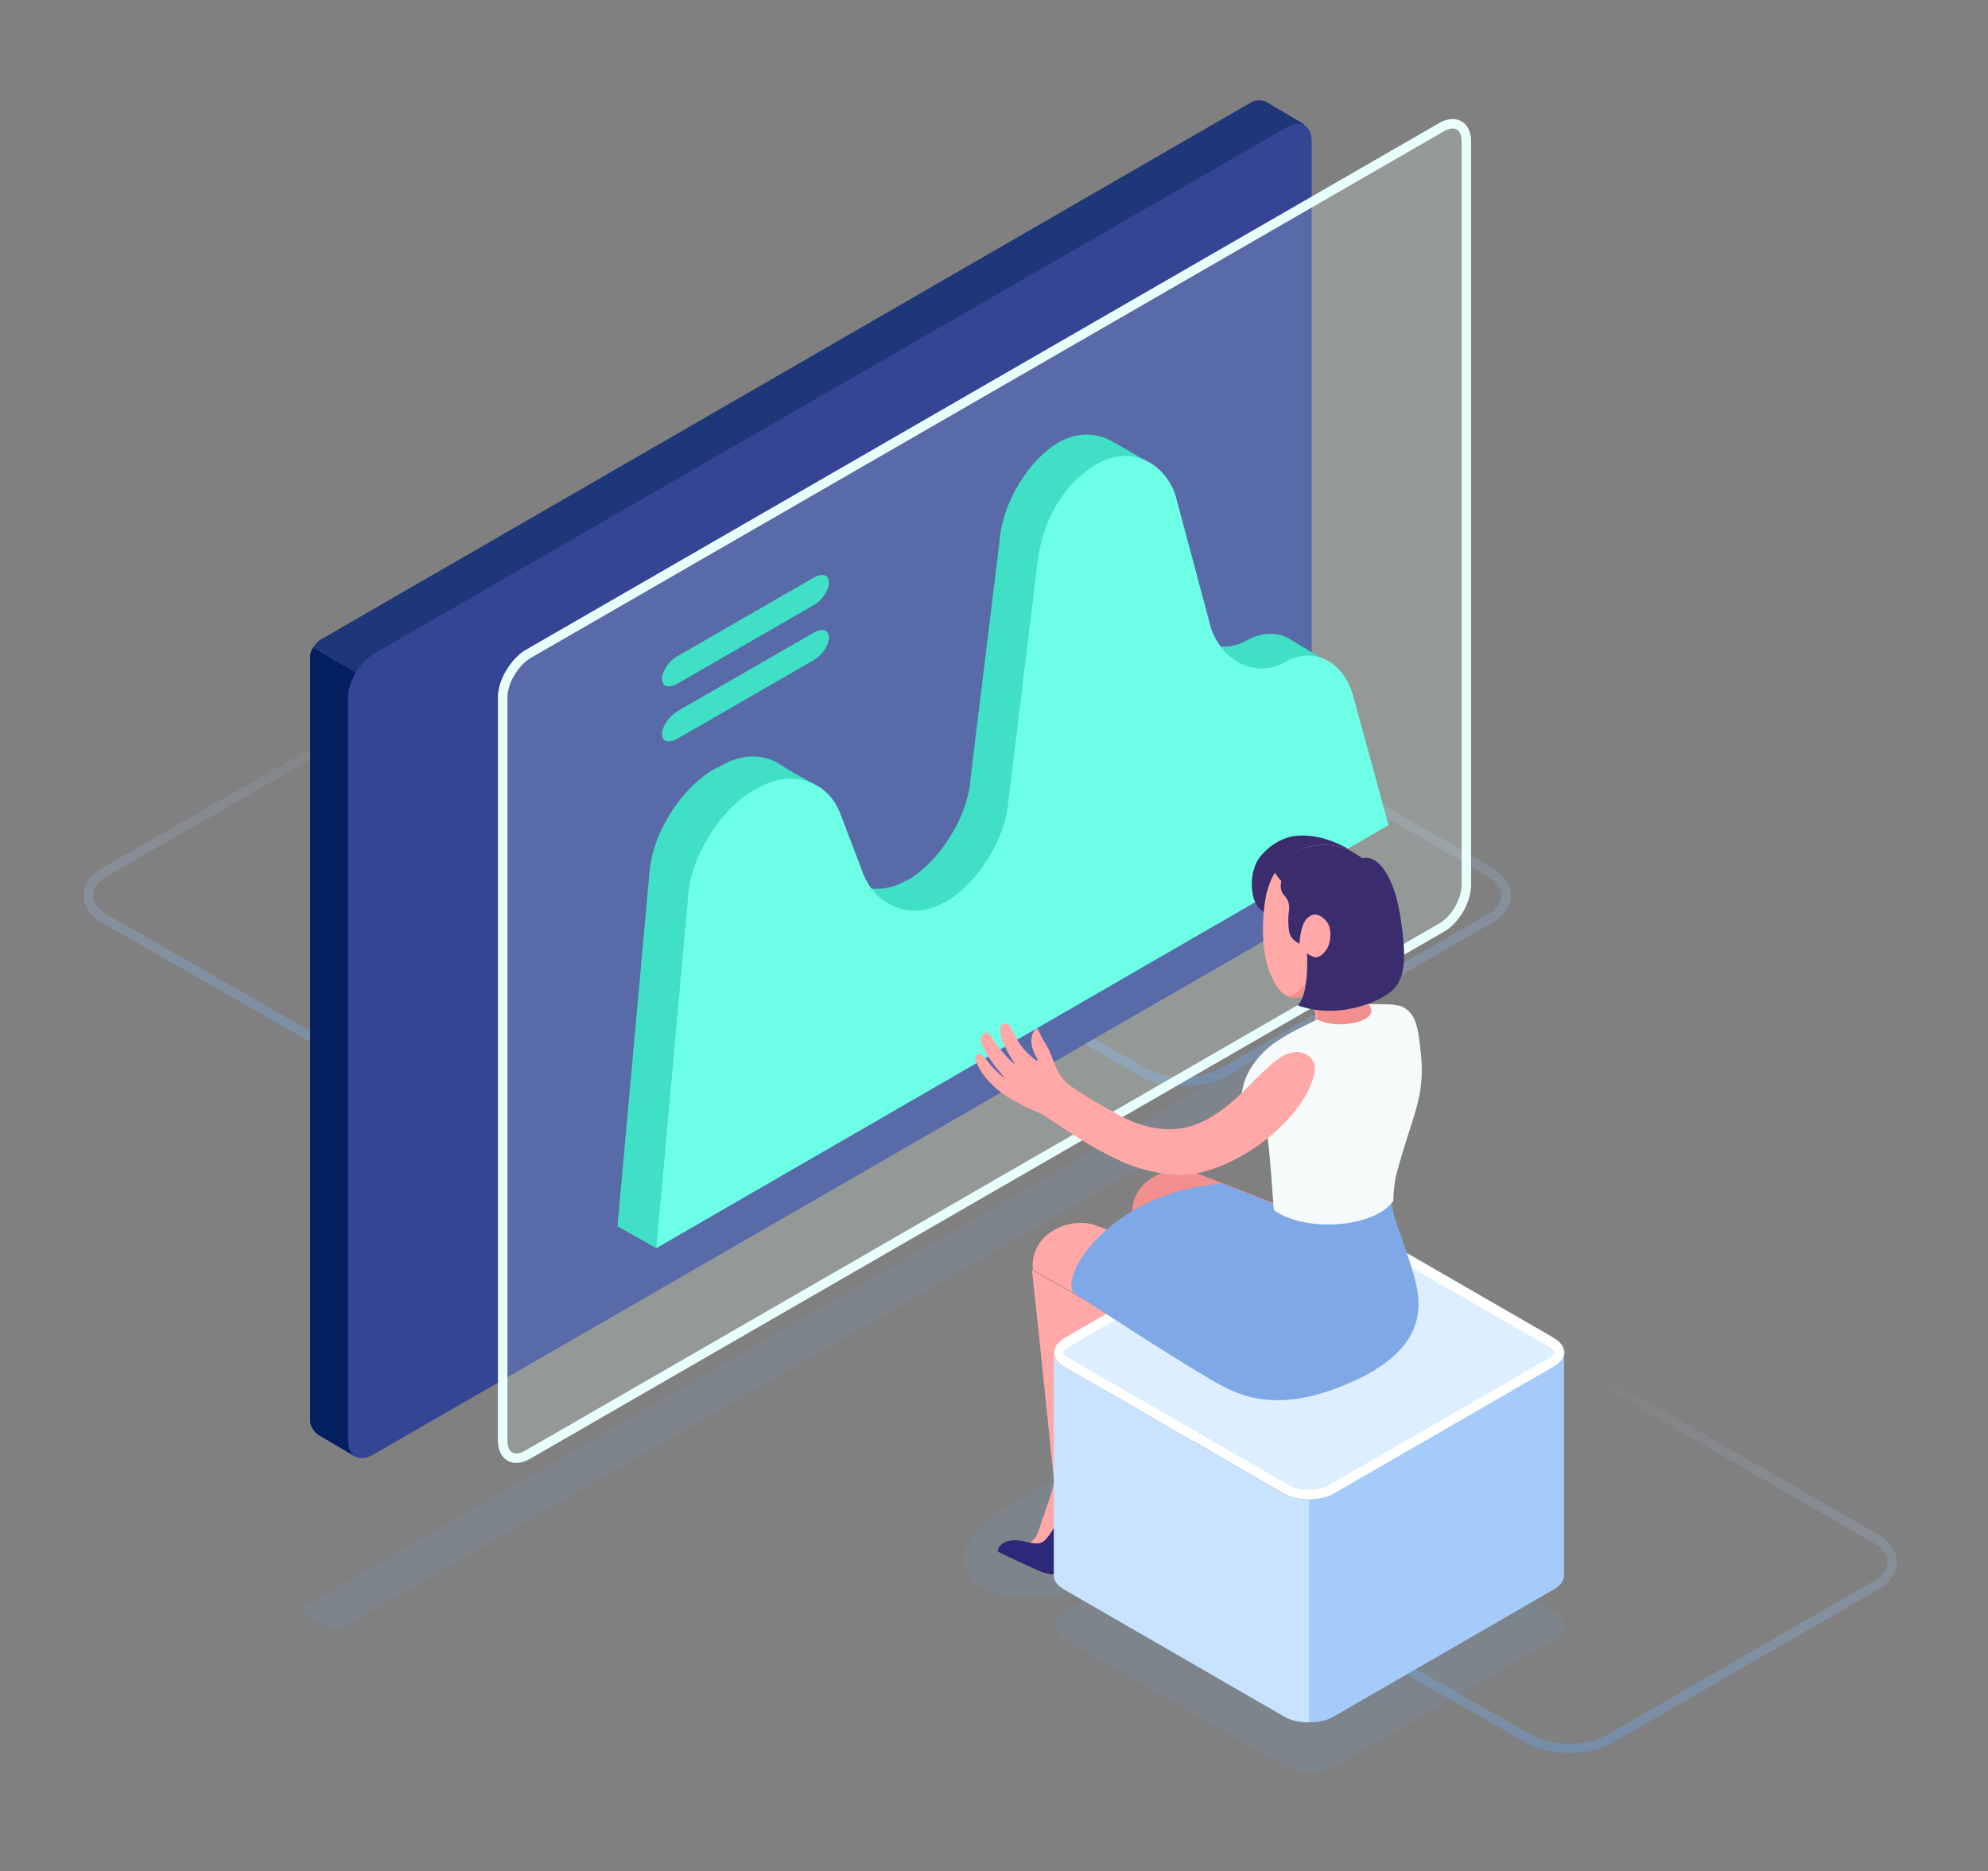 <?xml version="1.0" encoding="utf-8"?>
<!-- Generator: Adobe Illustrator 27.0.1, SVG Export Plug-In . SVG Version: 6.00 Build 0)  -->
<svg version="1.1" id="Layer_1" xmlns="http://www.w3.org/2000/svg" xmlns:xlink="http://www.w3.org/1999/xlink" x="0px" y="0px"
	 viewBox="0 0 209.6 197.3" style="enable-background:new 0 0 209.6 197.3;" xml:space="preserve">
<rect x="0" y="0" width="209.6" height="197.3" fill="#808080" stroke="none"/>
<style type="text/css">
	.st0{opacity:0.5;fill:none;stroke:url(#XMLID_00000030467741796445922280000009670578621528921486_);stroke-miterlimit:10;}
	.st1{opacity:0.5;fill:none;stroke:url(#XMLID_00000086673069167094184380000011338009133819321222_);stroke-miterlimit:10;}
	.st2{opacity:0.5;fill:none;stroke:url(#XMLID_00000041277342537751804580000015863610783685692084_);stroke-miterlimit:10;}
	.st3{opacity:0.15;fill:#6B99D1;}
	.st4{fill:#291D51;}
	.st5{fill:#F28F8F;}
	.st6{fill:#2D2979;}
	.st7{fill:#FFA8A7;}
	.st8{fill:#1E3779;}
	.st9{fill:#031F60;}
	.st10{fill:#344593;}
	.st11{opacity:0.2;fill:#E9FFFB;}
	.st12{fill:none;stroke:#E9FFFB;stroke-miterlimit:10;}
	.st13{fill:#3FE0C5;}
	.st14{fill:#6CFFE6;}
	.st15{fill:#DCEEFF;}
	.st16{fill:#FFFFFF;}
	.st17{fill:#A5CBFA;}
	.st18{fill:#C8E2FF;}
	.st19{fill:#3A2C6D;}
	.st20{fill:#7FA8E6;}
	.st21{fill:#F5FBFB;}
</style>
<linearGradient id="XMLID_00000135670519434260896530000006578196531339460761_" gradientUnits="userSpaceOnUse" x1="165.3" y1="184.884" x2="165.3" y2="144.527">
	<stop  offset="0" style="stop-color:#6B99D1"/>
	<stop  offset="0.599" style="stop-color:#A1C4EC;stop-opacity:0.401"/>
	<stop  offset="1" style="stop-color:#C8E2FF;stop-opacity:0"/>
</linearGradient>
<path id="XMLID_4221_" style="opacity:0.5;fill:none;stroke:url(#XMLID_00000135670519434260896530000006578196531339460761_);stroke-miterlimit:10;" d="
	M133,162.2l28.1-16.1c2.4-1.4,6.3-1.4,8.7,0l27.9,16.1c2.4,1.4,2.4,3.6,0,5l-27.9,16.1c-2.4,1.4-6.3,1.4-8.7,0L133,167.2
	C130.6,165.8,130.6,163.6,133,162.2z"/>
<linearGradient id="XMLID_00000053536754868607468530000004488705310836469648_" gradientUnits="userSpaceOnUse" x1="43.428" y1="114.609" x2="43.428" y2="74.251">
	<stop  offset="0" style="stop-color:#6B99D1"/>
	<stop  offset="0.599" style="stop-color:#A1C4EC;stop-opacity:0.401"/>
	<stop  offset="1" style="stop-color:#C8E2FF;stop-opacity:0"/>
</linearGradient>
<path id="XMLID_4214_" style="opacity:0.5;fill:none;stroke:url(#XMLID_00000053536754868607468530000004488705310836469648_);stroke-miterlimit:10;" d="
	M11.1,91.9l28.1-16.1c2.4-1.4,6.3-1.4,8.7,0l27.9,16.1c2.4,1.4,2.4,3.6,0,5l-27.9,16.1c-2.4,1.4-6.3,1.4-8.7,0L11.1,96.9
	C8.7,95.5,8.7,93.3,11.1,91.9z"/>
<linearGradient id="XMLID_00000117667203052234502370000010253877903961836688_" gradientUnits="userSpaceOnUse" x1="124.742" y1="114.609" x2="124.742" y2="74.251">
	<stop  offset="0" style="stop-color:#6B99D1"/>
	<stop  offset="0.599" style="stop-color:#A1C4EC;stop-opacity:0.401"/>
	<stop  offset="1" style="stop-color:#C8E2FF;stop-opacity:0"/>
</linearGradient>
<path id="XMLID_4211_" style="opacity:0.5;fill:none;stroke:url(#XMLID_00000117667203052234502370000010253877903961836688_);stroke-miterlimit:10;" d="
	M92.5,91.9l28.1-16.1c2.4-1.4,6.3-1.4,8.7,0L157,91.9c2.4,1.4,2.4,3.6,0,5l-27.9,16.1c-2.4,1.4-6.3,1.4-8.7,0L92.5,96.9
	C90.1,95.5,90.1,93.3,92.5,91.9z"/>
<g id="XMLID_42_">
	<path id="XMLID_4156_" class="st3" d="M32.2,169.3l99.8-57.7c0.5-0.3,1.3-0.3,1.7,0l2.3,1.4c0.5,0.3,0.5,0.7,0,1l-99.8,57.6
		c-0.5,0.3-1.3,0.3-1.7,0l-2.3-1.3C31.7,170,31.7,169.5,32.2,169.3z"/>
	<g id="XMLID_41_">
		<path id="XMLID_290_" class="st3" d="M106.1,158.9l7.1-4.1c4.8-2.8,11.4-3.4,14.8-1.5c3.4,1.9,2.2,5.8-2.6,8.5l-7.1,4.1
			c-4.8,2.8-11.4,3.4-14.8,1.5C100.2,165.5,101.3,161.7,106.1,158.9z"/>
		<g id="XMLID_2506_">
			<path id="XMLID_2574_" class="st4" d="M120.6,160.7c0,0,0.4,0.7,2.4-0.2c2-0.8,2.6-1.9,2.6-1.9s-0.5-4-1.8-3
				C122.6,156.6,120.6,160.7,120.6,160.7z"/>
			<path id="XMLID_2552_" class="st5" d="M125.7,146.5c0,2.1-0.1,3.7,0.7,4.9c0.8,1.1,0.9,1.9,0.9,1.9s-2.4,0.3-3.6,2
				c-1.2,1.7-1.2,3.3-2.3,3.6c-1.1,0.3-3-1-3-1s1.2,0,1.7-1.5c0.5-1.5,1.7-4.7,1.7-5.6c0-0.8,0-4.1,0-4.1L125.7,146.5z"/>
			<path id="XMLID_2508_" class="st6" d="M125.7,151.9c-1,0.1-2.6,1.2-3.2,2.4c-0.5,1.2-1.4,2.9-2.1,3.3c-0.7,0.4-1.9-0.2-2.9-0.2
				c-1,0-1.8,0.5-1.8,1.2c0,0,3.3,1.6,4.3,2c1,0.5,1.8,0.5,2.6-1.6c0.8-2,1.1-3.2,1.7-1.8c0.6,1.4,0.9,4.5,0.9,4.5s0.8,0.3,1.2-0.5
				c0,0,0-1.5,0.2-2.7c0.2-1.3,1.3-2.8,1.2-4.4C127.7,152.8,126.9,151.9,125.7,151.9z"/>
		</g>
		<g id="XMLID_2494_">
			<path id="XMLID_2495_" class="st5" d="M120.6,128.5l5.2,0.5c0,0,1.2,2.5,1.2,3.7c1.5,3.8-1.2,13.6-0.9,18c0,0-2.4,1.3-4.3,0.1
				c0,0-2-19-2.4-22.4L120.6,128.5z"/>
		</g>
		<g id="XMLID_381_">
			<path id="XMLID_2155_" class="st4" d="M110.1,165.7c0,0,0.4,0.7,2.4-0.2c2-0.8,2.6-1.9,2.6-1.9s-0.5-4-1.8-3
				C112,161.6,110.1,165.7,110.1,165.7z"/>
			<path id="XMLID_2123_" class="st7" d="M115.1,151.5c0,2.1-0.1,3.7,0.7,4.9c0.8,1.1,0.9,1.9,0.9,1.9s-2.4,0.3-3.6,2
				s-1.2,3.3-2.3,3.6c-1.1,0.3-3-1-3-1s1.2,0,1.7-1.5c0.5-1.5,1.7-4.7,1.7-5.6c0-0.8,0-4.1,0-4.1L115.1,151.5z"/>
			<path id="XMLID_386_" class="st6" d="M115.2,156.9c-1,0.1-2.6,1.2-3.2,2.4c-0.5,1.2-1.4,2.9-2.1,3.3c-0.7,0.4-1.9-0.2-2.9-0.2
				c-1,0-1.8,0.5-1.8,1.2c0,0,3.3,1.6,4.3,2c1,0.5,1.8,0.5,2.6-1.6c0.8-2,1.1-3.2,1.7-1.8c0.6,1.4,0.9,4.5,0.9,4.5s0.8,0.3,1.2-0.5
				c0,0,0-1.5,0.2-2.7c0.2-1.3,1.3-2.8,1.2-4.4C117.1,157.8,116.3,156.9,115.2,156.9z"/>
		</g>
		<path id="XMLID_376_" class="st7" d="M116.4,138.2c1.4,2.3-0.3,8.5-1,17.4c0,0-2,1.5-4.3,0.3c0,0-1.9-18.6-2.3-22"/>
	</g>
	<g id="XMLID_3354_">
		<g id="XMLID_3270_">
			<path id="XMLID_3347_" class="st8" d="M137.5,95.9l-96.7,55.8l-3.3,1.9l-3.9-2.3c-0.5-0.3-0.9-1-0.9-1.5V69.3
				c0-0.3,0.1-0.7,0.3-1c0.2-0.3,0.4-0.6,0.7-0.8l98.2-56.7c0.5-0.3,1.2-0.3,1.7,0l3.9,2.3L137.5,95.9z"/>
			<path id="XMLID_3345_" class="st9" d="M40.8,72.9v78.8l-3.3,1.9l-3.9-2.3c-0.5-0.3-0.9-1-0.9-1.5V69.3c0-0.3,0.1-0.7,0.3-1
				L40.8,72.9z"/>
			<path id="XMLID_3269_" class="st10" d="M39.3,69l96.4-55.6c1.4-0.8,2.6-0.2,2.6,1.5v78.4c0,1.7-1.2,3.7-2.6,4.5l-96.4,55.6
				c-1.4,0.8-2.6,0.2-2.6-1.5l0-78.4C36.7,71.9,37.9,69.9,39.3,69z"/>
		</g>
		<g id="XMLID_3273_">
			<path id="XMLID_3271_" class="st11" d="M55.6,69l96.4-55.6c1.4-0.8,2.6-0.2,2.6,1.5v78.4c0,1.7-1.2,3.7-2.6,4.5l-96.4,55.6
				c-1.4,0.8-2.6,0.2-2.6-1.5V73.5C53,71.9,54.2,69.9,55.6,69z"/>
			<path id="XMLID_3272_" class="st12" d="M55.6,69l96.4-55.6c1.4-0.8,2.6-0.2,2.6,1.5v78.4c0,1.7-1.2,3.7-2.6,4.5l-96.4,55.6
				c-1.4,0.8-2.6,0.2-2.6-1.5V73.5C53,71.9,54.2,69.9,55.6,69z"/>
		</g>
		<g id="XMLID_3344_">
			<path id="XMLID_3343_" class="st13" d="M75.3,81.1l0.8-0.4c2.2-1.3,4.6-1.2,6.3,0c0.9,0.6,3.3,1.9,3.3,1.9l1.3,7.2
				c1.4,3.6,5.3,5,8.6,3l0.1,0c3.3-1.9,6.3-6.6,6.6-10.5l3.1-25.4c0.3-3.9,3.1-8.5,6.3-10.3c1.8-1,3.7-1,5.3-0.2
				c1.3,0.7,4,2.3,4,2.3l2.7,15.3c1.3,3.6,4.8,5.2,7.8,3.5c1.6-0.9,3.3-0.9,4.7,0c1.1,0.7,3.3,2,3.3,2l2.8,15.2l-73.1,46.9l-4.1-2.3
				l3.4-37.6C68.9,87.7,71.9,83,75.3,81.1z"/>
			<path id="XMLID_3275_" class="st14" d="M79.3,83.4l0.8-0.4c3.3-1.9,7.2-0.7,8.5,2.8l2.4,6.3c1.4,3.6,5.3,5,8.6,3l0.1,0
				c3.3-1.9,6.3-6.6,6.6-10.5l3.1-25.4c0.6-4.8,3.1-8.5,6.3-10.3c3.2-1.9,6.9-0.4,8.2,3.2l3.8,14.2c1.3,3.6,4.8,5.2,7.8,3.5
				c3-1.7,6.2-0.1,7.2,3.7l3.7,13.5l-77.2,44.6l3.4-37.6C73,90.1,76,85.4,79.3,83.4z"/>
			<path id="XMLID_3284_" class="st13" d="M69.8,71.6c0,0.8,0.7,1,1.6,0.5l14.4-8.3c0.9-0.5,1.6-1.6,1.6-2.4c0-0.8-0.7-1-1.6-0.5
				l-14.4,8.3C70.5,69.7,69.8,70.8,69.8,71.6z"/>
			<path id="XMLID_3346_" class="st13" d="M69.8,77.4c0,0.8,0.7,1,1.6,0.5l14.4-8.3c0.9-0.5,1.6-1.6,1.6-2.4c0-0.8-0.7-1-1.6-0.5
				L71.4,75C70.5,75.6,69.8,76.6,69.8,77.4z"/>
		</g>
	</g>
	<g id="XMLID_2633_">
		<path id="XMLID_4152_" class="st3" d="M163.9,169.9l-23.2-13.4c-1.4-0.8-3.8-0.8-5.2,0l-23.2,13.4c-1.4,0.8-1.4,2.2,0,3l23.2,13.4
			c1.4,0.8,3.8,0.8,5.2,0l23.2-13.4C165.3,172.1,165.3,170.7,163.9,169.9z"/>
		<path id="XMLID_3193_" class="st15" d="M163.9,141.1l-23.2-13.4c-1.4-0.8-3.8-0.8-5.2,0l-23.2,13.4c-1.4,0.8-1.4,2.2,0,3
			l23.2,13.4c1.4,0.8,3.8,0.8,5.2,0l23.2-13.4C165.3,143.3,165.3,142,163.9,141.1z"/>
		<g id="XMLID_2718_">
			<path class="st16" d="M138,128.1c0.8,0,1.6,0.2,2.1,0.5l23.2,13.4c0.4,0.2,0.6,0.5,0.6,0.6c0,0.1-0.2,0.4-0.6,0.6l-23.2,13.4
				c-0.5,0.3-1.3,0.5-2.1,0.5c-0.8,0-1.6-0.2-2.1-0.5l-23.2-13.4c-0.4-0.2-0.6-0.5-0.6-0.6c0-0.1,0.2-0.4,0.6-0.6l23.2-13.4
				C136.5,128.3,137.2,128.1,138,128.1 M138,127.1c-0.9,0-1.9,0.2-2.6,0.6l-23.2,13.4c-1.4,0.8-1.4,2.2,0,3l23.2,13.4
				c0.7,0.4,1.7,0.6,2.6,0.6c0.9,0,1.9-0.2,2.6-0.6l23.2-13.4c1.4-0.8,1.4-2.2,0-3l-23.2-13.4C139.9,127.3,139,127.1,138,127.1
				L138,127.1z"/>
		</g>
		<path id="XMLID_2710_" class="st17" d="M164.9,166.1c0,0.6-0.4,1.1-1.1,1.5L140.6,181c-0.7,0.4-1.5,0.6-2.6,0.6v-23.5
			c1,0,1.9-0.2,2.6-0.6l23.2-13.4c0.6-0.3,1.1-0.8,1.1-1.5V166.1z"/>
		<path id="XMLID_2635_" class="st18" d="M111.1,166.1c0,0.6,0.4,1.1,1.1,1.5l23.2,13.4c0.7,0.4,1.5,0.6,2.6,0.6v-23.5
			c-1,0-1.9-0.2-2.6-0.6l-23.2-13.4c-0.6-0.3-1.1-0.8-1.1-1.5V166.1z"/>
	</g>
	<g id="XMLID_119_">
		<path id="XMLID_288_" class="st19" d="M142.6,89.8c-1.8-1.2-4.3-2-6.4-1.6c-1.4,0.3-2.5,1.1-3.4,2.2c-0.4,0.5-1.1,2-0.7,4
			c0.2,1,0.9,1.9,1.8,2c0.6,0.1,1.2-0.1,1.7-0.4c0.4-0.2,0.7-0.6,1.1-0.9c0.7-0.6,1.4-1.2,2.1-1.8c1.1-1,2.3-2.1,3.4-3.1
			C142.2,90.2,142.6,89.8,142.6,89.8z"/>
		<path id="XMLID_285_" class="st5" d="M125.9,123.6c2.4,0.9,18.2,7.1,18.2,7.1s-0.7,11.7-4.2,9.8l-16.2-9.8l-4.3-2.4
			C119,124.5,123.3,122.6,125.9,123.6z"/>
		<g id="XMLID_210_">
			<path id="XMLID_227_" class="st7" d="M108.9,133.9c-0.4-3.8,3.9-5.7,6.6-4.7c2.4,0.9,18.5,6.5,18.5,6.5l14.3-0.8
				c2.5,5.9-1.8,8.8-6.4,10.8c-4.6,2-8.9,2.3-12.4,0.4l-16.2-9.8l2.1-1.8c0,0,1.1,2.4,1.1,3.7"/>
		</g>
		<path id="XMLID_169_" class="st7" d="M133.4,94.9c0.5-3.4,3-6,6.5-5.8c3.8,0.2,6.6,3.4,6.4,7.2c-0.1,2.2-1.3,4.1-3,5.2
			c0,0-0.4,0.7-0.6,1c0,0,0.5,2.4,0.6,2.7c0.3,0.9,0.5,0.6,3.1,0.7c1.2,0,0.8,0.2,0.1,1.8c-0.6,1.4-3,2.9-5.2,3.1
			c-2.2,0.3-5.6-1.3-4.3-2.1s1.8-1,1.7-1.7c-0.2-0.9-0.4-1.7-0.6-2.2c-0.7,0.2-1.2,0.3-1.5,0.3c-1.4,0.1-2-0.9-2.7-2.5
			C132.9,100.1,133.1,96.6,133.4,94.9z"/>
		<path id="XMLID_162_" class="st5" d="M138.2,104.9c-0.7,0.2-1.2,0.3-1.5,0.3c-0.3,0-0.6,0-0.9-0.1c0.3-0.1,0.8-0.3,1.3-0.8
			c1.1-0.8,0.9-2.7,0.8-3.7l0.4,1l0.7,0.6l2.7,0.7l1.1-0.1c0.1,0.6,0.4,2.2,0.5,2.4c0.3,0.9,0.5,0.6,3.1,0.7c1.2,0,0.8,0.2,0.1,1.8
			c-0.4,0.9-1.4,1.8-2.7,2.4l-1.1,0.4c0,0-0.1,0-0.1,0l-5.2-2c1.1-0.7,1.6-0.9,1.5-1.5C138.6,106.1,138.3,105.4,138.2,104.9z"/>
		<path id="XMLID_161_" class="st20" d="M146.7,126.5c0.1,1.9,1.1,3.7,2.2,7.4c1.2,3.7,1.4,7.9-5.3,11.3c-6.7,3.3-11.1,2.8-14.4,1.1
			c-3.4-1.7-16-10-16-10c-1.5-2,4.2-10.7,15.7-11.5l8.1,3.2L146.7,126.5z"/>
		<path id="XMLID_157_" class="st21" d="M144.3,105.9c0.5,0.6,0.5,1.4-1.3,1.9c-2.5,0.6-4.1-0.3-4.1-0.3s-2.5,1.1-4.3,2.3
			c-4.2,2.9-5.2,8-1,9.8c0.3,1.9,0.6,6.8,0.7,8c3.6,2.5,10.9,1.7,12.6-1c0-0.9,0.2-2.4,0.3-2.7c1.7-6.4,3.1-8.1,2.6-12.9
			c-0.3-2.8-0.5-4.1-2-4.9C146.7,105.8,144.8,105.9,144.3,105.9z"/>
		<path id="XMLID_152_" class="st19" d="M144.1,101.7c1.6-1.6,2.1-3.2,2.2-5.4c0.2-3.8-2.7-7-6.4-7.2c-2.4-0.1-4.4,1-5.5,2.9
			c0,0,0.3,0.5,0.7,0.9c0,0-0.3,0.9,0.3,1.5c0.4,0.4,0.6,1,0.5,1.6c-0.1,0.6-0.1,1.4,0,2.1c0.1,1,1.1,1.4,1.1,1.4s0.1-1.7,0.6-2.4
			c0.6-0.9,1.5-0.9,2.3,0.1c0.5,0.6,0.5,2.2-0.1,3c-0.9,1.3-1.8,0.5-1.8,0.5c0.3,0.8,0.1,2,1.5,2.4c1.5,0.3,2.9-0.1,3.6-0.5
			C143.5,102.2,144.1,101.7,144.1,101.7z"/>
		<path id="XMLID_125_" class="st19" d="M143.6,90.5c1.8-0.5,3.4,2.2,4,5.9c0.6,3.7,0.7,6.3-0.5,7.7c-1.1,1.4-5.9,3.5-10.3,1.9
			c0,0,1.2-0.7,1-5.5c0,0,1.2,1.1,3.5,0.5c2.3-0.6,3.2-2.6,3-5.3C144.3,93.3,143.6,90.5,143.6,90.5z"/>
		<path id="XMLID_120_" class="st7" d="M109.7,109.1c0.4,0.8,0.9,1.4,1.3,2.6c0.4,1,0.5,1.4,1.2,2.2c0.7,0.8,2.9,2.1,6,3.8
			c3.1,1.6,5.6,1.6,7.5,1c4.1-1.4,6.3-5,9-7c1.8-1.4,3.6-0.7,3.9,0.6c0.2,1-0.7,3.9-3.9,6.8c-2.4,2.3-6.6,4.7-10.1,4.8
			c-2.2,0-4.9-0.7-6.7-1.6c-3-1.4-5.1-2.9-7.7-4.6c-0.7-0.5-1.4-0.6-2.8-1.4c-1.5-0.7-3-1.9-3.8-3.1c-0.8-1.2-0.8-1.7-0.7-1.9
			c0.2-0.3,0.6-0.2,1,0.3c0.4,0.5,1,1.4,2.1,2.1c0,0-0.9-1-1.4-1.7c-0.5-0.7-0.9-1.4-1.1-1.9c-0.3-0.7,0.3-1.6,0.8-1.1
			c0.4,0.5,0.6,1,1.4,1.9c0.7,0.9,1.4,1.4,1.4,1.4s-0.8-1.1-1.2-2.1c-0.5-1-0.5-1.6-0.4-1.9c0-0.3,0.5-0.7,1-0.1
			c0.4,0.6,0.6,1.5,1.6,2.6c0.7,0.7,1.3,1.2,1.3,1c0-0.2-0.4-0.6-0.6-1.5c-0.2-0.8,0.1-1.7,0.5-1.8
			C109.4,108.3,109.3,108.3,109.7,109.1z"/>
	</g>
</g>
</svg>
